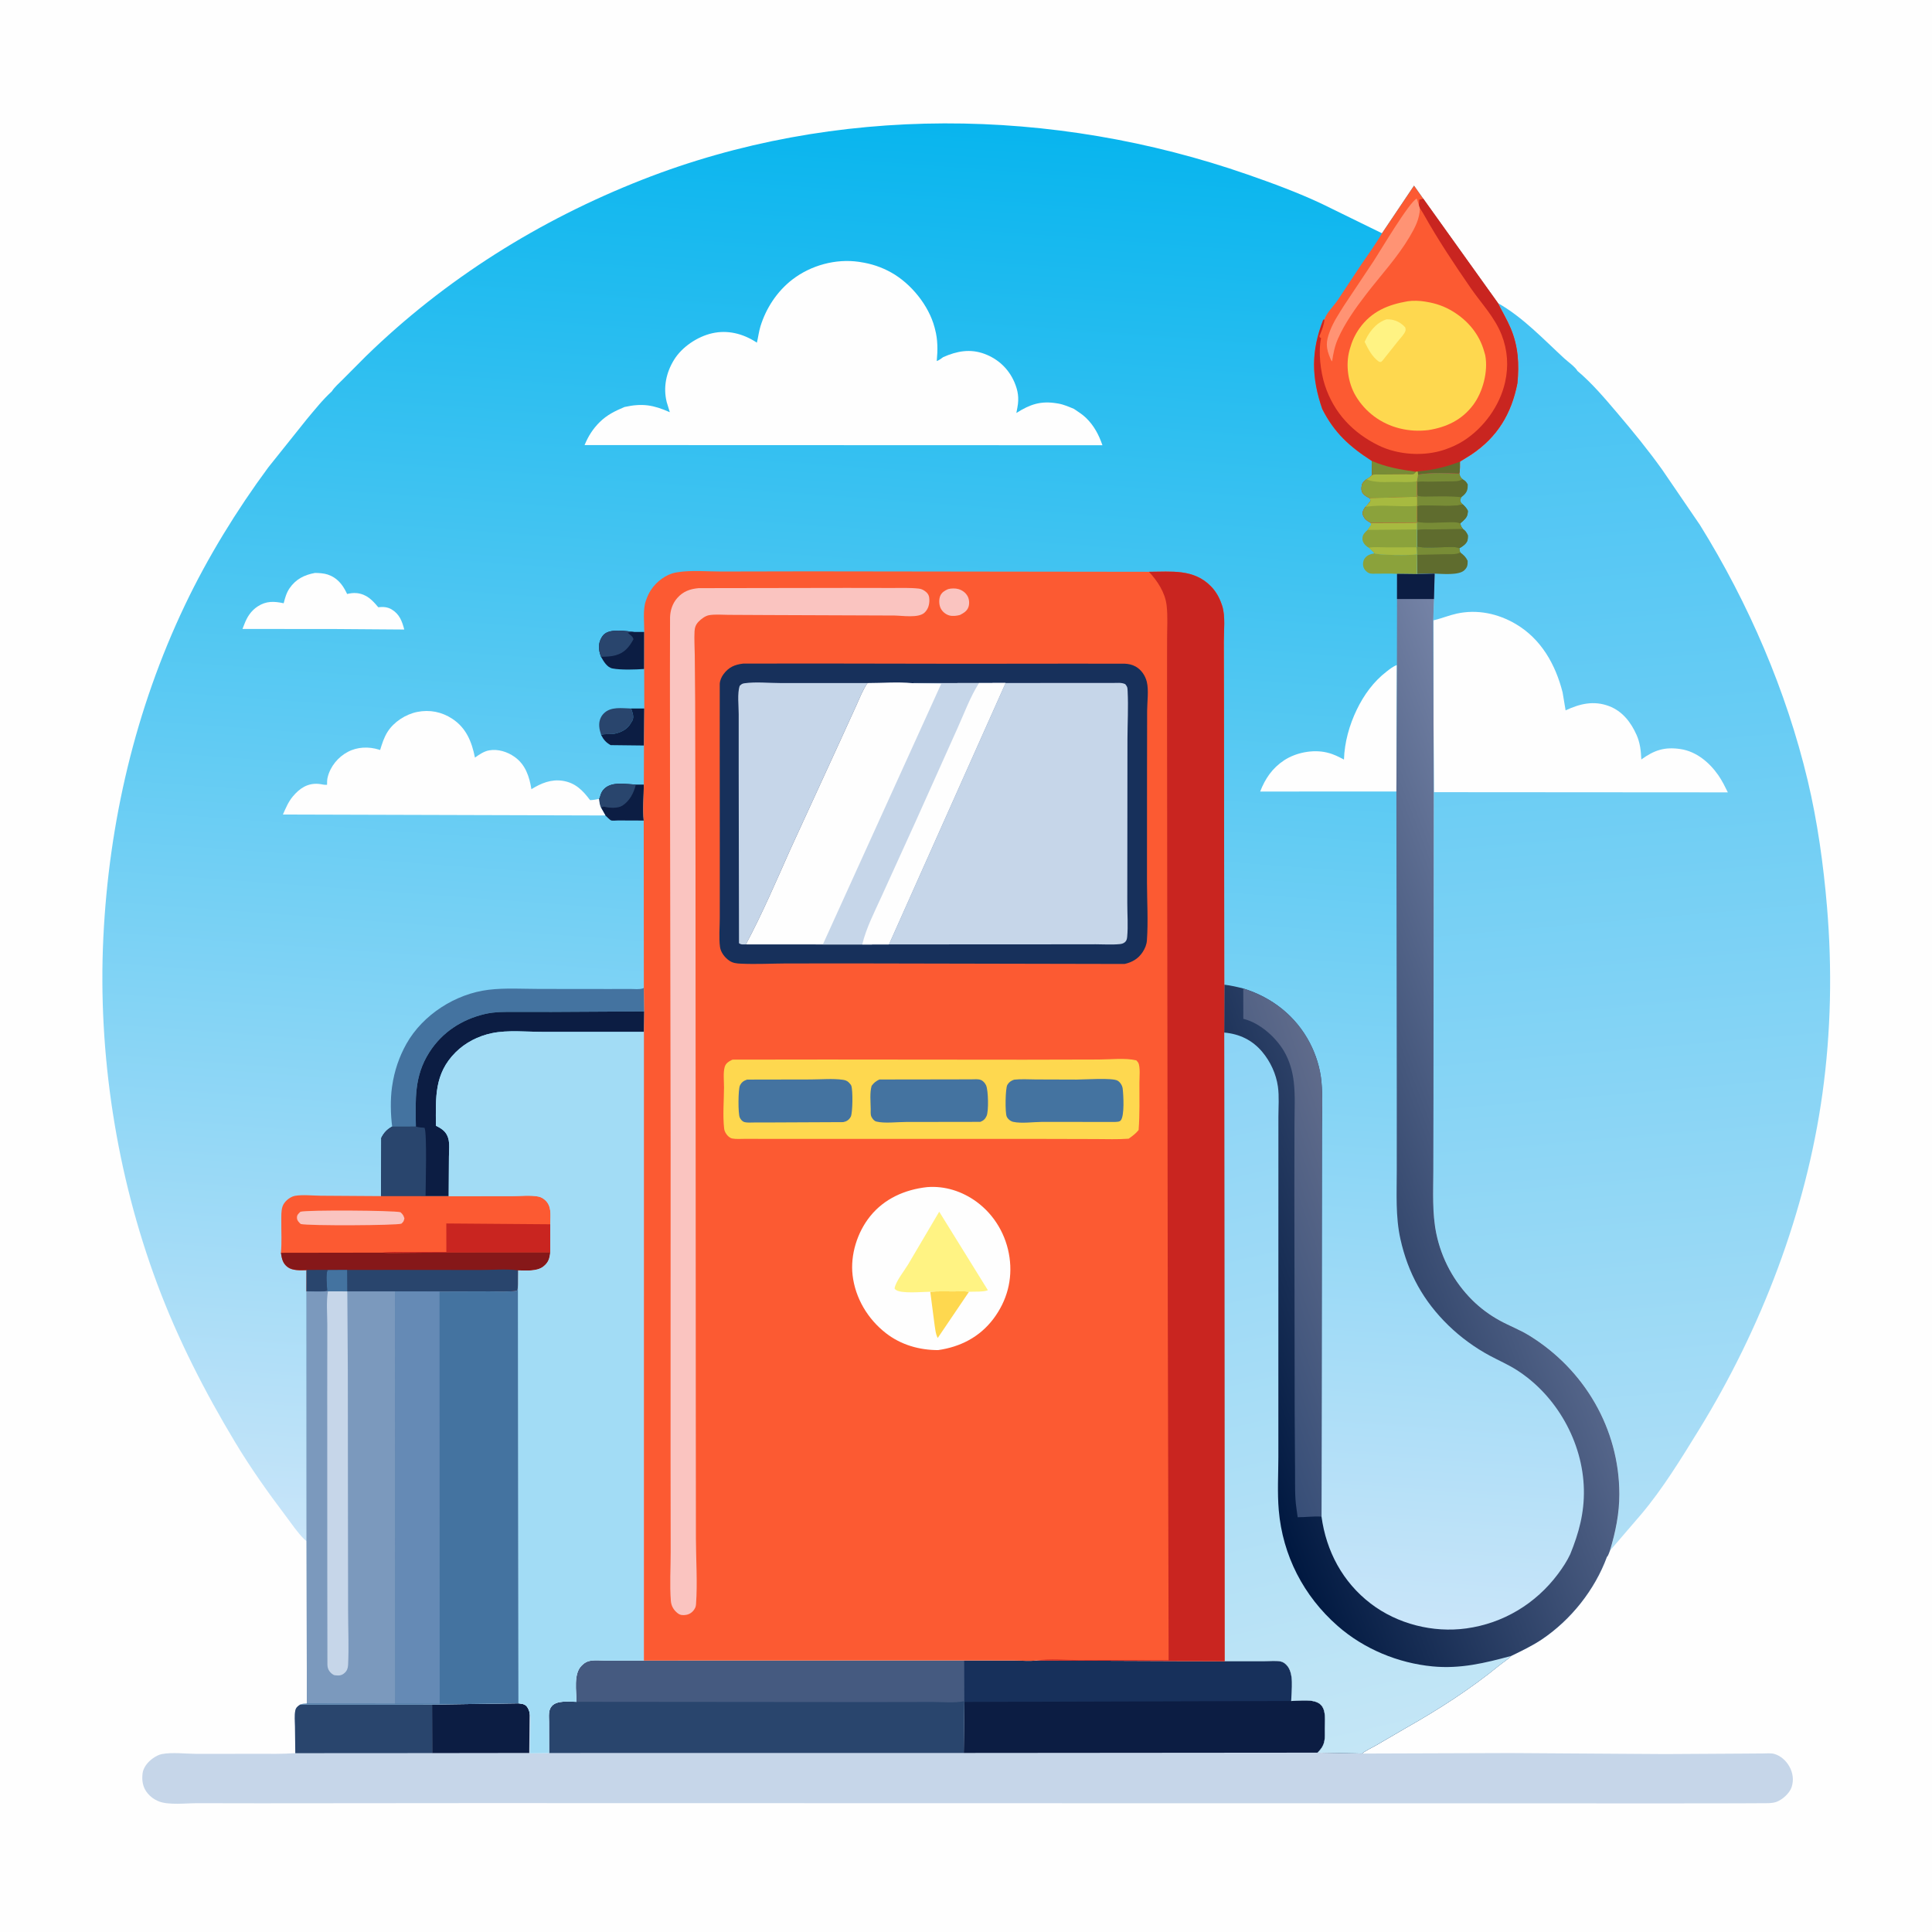 <svg version="1.1" xmlns="http://www.w3.org/2000/svg" style="display: block;" viewBox="0 0 2048 2048" width="1024" height="1024">
<defs>
	<linearGradient id="Gradient1" gradientUnits="userSpaceOnUse" x1="1657.62" y1="316.043" x2="1772.24" y2="1636.34">
		<stop class="stop0" offset="0" stop-opacity="1" stop-color="rgb(65,194,243)"/>
		<stop class="stop1" offset="1" stop-opacity="1" stop-color="rgb(177,223,246)"/>
	</linearGradient>
	<linearGradient id="Gradient2" gradientUnits="userSpaceOnUse" x1="979.688" y1="126.252" x2="865.044" y2="1677.6">
		<stop class="stop0" offset="0" stop-opacity="1" stop-color="rgb(8,181,238)"/>
		<stop class="stop1" offset="1" stop-opacity="1" stop-color="rgb(201,229,249)"/>
	</linearGradient>
	<linearGradient id="Gradient3" gradientUnits="userSpaceOnUse" x1="1237.11" y1="1310.31" x2="1707.62" y2="1131.59">
		<stop class="stop0" offset="0" stop-opacity="1" stop-color="rgb(0,24,64)"/>
		<stop class="stop1" offset="1" stop-opacity="1" stop-color="rgb(117,131,166)"/>
	</linearGradient>
	<linearGradient id="Gradient4" gradientUnits="userSpaceOnUse" x1="1288.41" y1="1352.82" x2="1453.3" y2="1296">
		<stop class="stop0" offset="0" stop-opacity="1" stop-color="rgb(55,78,119)"/>
		<stop class="stop1" offset="1" stop-opacity="1" stop-color="rgb(95,107,139)"/>
	</linearGradient>
	<linearGradient id="Gradient5" gradientUnits="userSpaceOnUse" x1="1291.03" y1="1098.09" x2="1466.21" y2="1850.6">
		<stop class="stop0" offset="0" stop-opacity="1" stop-color="rgb(139,212,246)"/>
		<stop class="stop1" offset="1" stop-opacity="1" stop-color="rgb(196,230,246)"/>
	</linearGradient>
</defs>
<path transform="translate(0,0)" fill="rgb(254,254,254)" d="M -0 -0 L 2048 0 L 2048 2048 L -0 2048 L -0 -0 z"/>
<path transform="translate(0,0)" fill="rgb(198,214,233)" d="M 682.551 1760.28 L 1021.85 1760.17 L 1074.86 1760.25 C 1082.53 1760.26 1091.2 1761.06 1098.76 1760.18 L 1298.11 1760.96 L 1340.78 1760.93 C 1345.94 1760.94 1352.46 1760.17 1357.5 1761.22 C 1359.79 1761.7 1361.73 1762.95 1363.37 1764.56 C 1372.28 1773.27 1368.9 1791.61 1368.76 1803.12 C 1377.65 1802.98 1392.77 1800.52 1399.68 1806.75 C 1406.13 1812.55 1404.33 1824.35 1404.38 1832.35 C 1404.43 1842.7 1405.37 1849.03 1397.6 1856.89 L 1396.6 1857.89 L 1443.8 1858.84 L 1601.18 1858.32 L 1765.27 1859.39 L 1845.59 1858.91 L 1868.5 1858.74 C 1872.13 1858.73 1877.18 1858.23 1880.69 1859.2 C 1887.58 1861.11 1893.37 1866.41 1896.83 1872.61 C 1900.56 1879.3 1901.62 1886.96 1899.22 1894.33 C 1897.1 1900.85 1889.68 1907.5 1883.44 1909.93 C 1878.69 1911.78 1872.32 1911.43 1867.25 1911.47 L 1841.93 1911.59 L 1758.51 1911.69 L 1511.41 1911.57 L 504.297 1911.37 L 275.242 1911.56 L 208.941 1911.45 C 197.525 1911.43 178.652 1913.73 168.207 1909.48 L 167 1908.94 C 162.79 1907.1 159.47 1904.53 156.5 1900.99 C 151.414 1894.93 150.2 1887.71 151.106 1880.04 C 151.899 1873.31 156.985 1867.44 162.335 1863.71 C 164.994 1861.85 168.358 1860.01 171.572 1859.39 C 182.503 1857.3 197.543 1859.13 208.84 1859.17 L 271.887 1859.09 C 285.56 1859.06 299.384 1859.45 313.021 1858.43 L 312.697 1829.97 C 312.617 1824.73 312.014 1818.64 312.979 1813.5 C 313.613 1810.13 315.469 1808.7 318.157 1806.92 L 457.991 1806.91 L 549.609 1805.6 C 552.777 1806.02 556.031 1806.16 558.276 1808.74 C 559.754 1810.44 560.903 1813.27 561.403 1815.43 L 561.815 1817.33 C 562.755 1822.02 562.216 1827.52 562.174 1832.33 L 561.825 1858.52 L 582.05 1858.25 L 581.977 1825.14 C 581.985 1819.58 580.907 1812.95 584.9 1808.5 C 590.644 1802.11 603.189 1803.98 611.134 1803.99 C 611.043 1792.84 607.876 1774.53 616.241 1765.98 C 618.313 1763.87 620.618 1761.94 623.5 1761.07 C 629.207 1759.36 636.988 1760.31 643.002 1760.35 L 682.551 1760.28 z"/>
<path transform="translate(0,0)" fill="rgb(12,29,67)" d="M 549.609 1805.6 C 552.777 1806.02 556.031 1806.16 558.276 1808.74 C 559.754 1810.44 560.903 1813.27 561.403 1815.43 L 561.013 1858.2 L 458.081 1858.34 L 457.991 1806.91 L 549.609 1805.6 z"/>
<path transform="translate(0,0)" fill="rgb(41,69,109)" d="M 318.157 1806.92 L 457.991 1806.91 L 458.081 1858.34 L 313.021 1858.43 L 312.697 1829.97 C 312.617 1824.73 312.014 1818.64 312.979 1813.5 C 313.613 1810.13 315.469 1808.7 318.157 1806.92 z"/>
<path transform="translate(0,0)" fill="rgb(12,29,67)" d="M 1021.85 1760.17 L 1074.86 1760.25 C 1082.53 1760.26 1091.2 1761.06 1098.76 1760.18 L 1298.11 1760.96 L 1340.78 1760.93 C 1345.94 1760.94 1352.46 1760.17 1357.5 1761.22 C 1359.79 1761.7 1361.73 1762.95 1363.37 1764.56 C 1372.28 1773.27 1368.9 1791.61 1368.76 1803.12 C 1377.65 1802.98 1392.77 1800.52 1399.68 1806.75 C 1406.13 1812.55 1404.33 1824.35 1404.38 1832.35 C 1404.43 1842.7 1405.37 1849.03 1397.6 1856.89 L 1396.6 1857.89 L 1021.61 1858.2 L 1022.31 1804.15 L 1021.96 1803.36 L 1021.85 1760.17 z"/>
<path transform="translate(0,0)" fill="rgb(23,48,91)" d="M 1021.85 1760.17 L 1074.86 1760.25 C 1082.53 1760.26 1091.2 1761.06 1098.76 1760.18 L 1298.11 1760.96 L 1340.78 1760.93 C 1345.94 1760.94 1352.46 1760.17 1357.5 1761.22 C 1359.79 1761.7 1361.73 1762.95 1363.37 1764.56 C 1372.28 1773.27 1368.9 1791.61 1368.76 1803.12 L 1022.31 1804.15 L 1021.96 1803.36 L 1021.85 1760.17 z"/>
<path transform="translate(0,0)" fill="rgb(41,69,109)" d="M 682.551 1760.28 L 1021.85 1760.17 L 1021.96 1803.36 L 1022.31 1804.15 L 1021.61 1858.2 L 582.05 1858.25 L 581.977 1825.14 C 581.985 1819.58 580.907 1812.95 584.9 1808.5 C 590.644 1802.11 603.189 1803.98 611.134 1803.99 C 611.043 1792.84 607.876 1774.53 616.241 1765.98 C 618.313 1763.87 620.618 1761.94 623.5 1761.07 C 629.207 1759.36 636.988 1760.31 643.002 1760.35 L 682.551 1760.28 z"/>
<path transform="translate(0,0)" fill="rgb(69,90,128)" d="M 682.551 1760.28 L 1021.85 1760.17 L 1021.96 1803.36 C 1011.65 1805.48 998.723 1804.13 988.118 1804.15 L 920.639 1804.27 L 611.134 1803.99 C 611.043 1792.84 607.876 1774.53 616.241 1765.98 C 618.313 1763.87 620.618 1761.94 623.5 1761.07 C 629.207 1759.36 636.988 1760.31 643.002 1760.35 L 682.551 1760.28 z"/>
<path transform="translate(0,0)" fill="url(#Gradient1)" d="M 1587.99 321.422 C 1614.07 336.055 1636.37 359.852 1658.32 380.033 C 1662.01 383.428 1669.84 388.944 1672.13 393.171 C 1687.51 406.135 1701.05 422.133 1714.06 437.424 C 1730.82 457.123 1747.05 476.966 1762.08 498.02 L 1802.06 556.568 C 1853.57 639.515 1893.61 732.422 1916.26 827.459 C 1926.6 870.873 1932.94 916.75 1936.69 961.241 C 1942.24 1027.03 1940.96 1093.46 1931.9 1158.91 C 1914.53 1284.38 1866.98 1408.59 1800.66 1516.11 C 1782.1 1546.22 1762.44 1578.38 1739.62 1605.37 L 1706.56 1643.82 C 1712.53 1623.99 1716.61 1604.42 1716.56 1583.61 C 1716.41 1514.64 1679.64 1451.86 1621.16 1415.81 C 1611.15 1409.64 1600.02 1405.45 1589.71 1399.81 C 1579.15 1394.02 1569.17 1386.65 1560.64 1378.15 C 1541.25 1358.86 1528.02 1334.32 1522.51 1307.52 C 1518.09 1286.01 1519.31 1263.71 1519.37 1241.85 L 1519.54 1165.16 L 1519.84 839.738 L 1519.28 657.651 L 1520.05 635.007 L 1520.82 608.072 L 1502.08 608.589 L 1502.3 588.151 L 1502 587.339 L 1501.73 580.163 L 1502.09 579.348 L 1502.15 561.823 L 1502.01 561.243 L 1501.99 553.941 L 1502.14 553.239 L 1502.22 536.88 L 1502.04 536.274 C 1502.34 533.119 1502.08 529.761 1502.03 526.583 L 1502 522.684 L 1502.22 510.855 L 1501.98 510.299 L 1503.13 502.993 C 1516.65 500.602 1533.13 501.527 1546.94 501.954 C 1547.85 497.989 1547.54 493.474 1547.62 489.407 L 1559.8 481.838 C 1587.42 463.291 1602.24 438.555 1608.56 406.308 C 1610.54 385.819 1609.45 367.008 1601.4 347.912 C 1597.58 338.84 1592.38 330.243 1587.99 321.422 z"/>
<path transform="translate(0,0)" fill="rgb(95,108,46)" d="M 1502.09 579.348 C 1511.67 581.389 1524.03 579.932 1533.93 579.933 C 1538.3 579.933 1542.93 579.347 1547 581.103 C 1547.18 582.87 1547.2 584.062 1548.04 585.652 C 1551.63 588.375 1553.85 590.403 1555.8 594.5 C 1555.74 598.989 1555.72 601.199 1552.24 604.516 C 1546.42 610.077 1528.87 608.29 1520.82 608.072 L 1502.08 608.589 L 1502.3 588.151 L 1502 587.339 L 1501.73 580.163 L 1502.09 579.348 z"/>
<path transform="translate(0,0)" fill="rgb(120,140,54)" d="M 1502.09 579.348 C 1511.67 581.389 1524.03 579.932 1533.93 579.933 C 1538.3 579.933 1542.93 579.347 1547 581.103 C 1547.18 582.87 1547.2 584.062 1548.04 585.652 C 1543.44 588.107 1536.72 587.371 1531.55 587.48 L 1502.3 588.151 L 1502 587.339 L 1501.73 580.163 L 1502.09 579.348 z"/>
<path transform="translate(0,0)" fill="rgb(95,108,46)" d="M 1503.13 502.993 C 1516.65 500.602 1533.13 501.527 1546.94 501.954 C 1547.72 504.835 1547.97 506.025 1550.4 507.98 C 1553.35 509.651 1554.26 510.512 1555.87 513.5 C 1555.86 518.21 1555.58 521.097 1551.95 524.642 L 1549.01 527.137 C 1548.34 528.915 1547.4 529.866 1548.21 531.696 C 1548.88 533.215 1549.43 533.734 1550.68 534.74 C 1552.93 536.91 1554.64 538.617 1556.01 541.5 C 1555.84 546.581 1554.77 548.595 1550.86 552.235 L 1547.79 554.847 C 1548.47 557.28 1549.07 558.703 1550.67 560.667 C 1553.53 562.741 1554.54 564.308 1556 567.5 C 1555.95 571.34 1556.15 573.452 1553.32 576.5 C 1551.59 578.357 1549.23 579.944 1547 581.103 C 1542.93 579.347 1538.3 579.933 1533.93 579.933 C 1524.03 579.932 1511.67 581.389 1502.09 579.348 L 1502.15 561.823 L 1502.01 561.243 L 1501.99 553.941 L 1502.14 553.239 L 1502.22 536.88 L 1502.04 536.274 C 1502.34 533.119 1502.08 529.761 1502.03 526.583 L 1502 522.684 L 1502.22 510.855 L 1501.98 510.299 L 1503.13 502.993 z"/>
<path transform="translate(0,0)" fill="rgb(120,140,54)" d="M 1503.13 502.993 C 1516.65 500.602 1533.13 501.527 1546.94 501.954 C 1547.72 504.835 1547.97 506.025 1550.4 507.98 C 1545.96 510.617 1541.66 510.154 1536.65 510.268 L 1513.41 510.572 C 1509.82 510.584 1505.71 510.089 1502.22 510.855 L 1501.98 510.299 L 1503.13 502.993 z"/>
<path transform="translate(0,0)" fill="rgb(120,140,54)" d="M 1502 522.684 L 1503.12 525.828 C 1507.86 526.798 1513.04 526.328 1517.88 526.294 C 1528.11 526.223 1538.85 525.864 1549.01 527.137 C 1548.34 528.915 1547.4 529.866 1548.21 531.696 C 1548.88 533.215 1549.43 533.734 1550.68 534.74 C 1539.7 537.418 1525.97 535.923 1514.61 535.974 C 1510.87 535.991 1505.58 535.327 1502.22 536.88 L 1502.04 536.274 C 1502.34 533.119 1502.08 529.761 1502.03 526.583 L 1502 522.684 z"/>
<path transform="translate(0,0)" fill="rgb(95,108,46)" d="M 1502.22 536.88 C 1505.58 535.327 1510.87 535.991 1514.61 535.974 C 1525.97 535.923 1539.7 537.418 1550.68 534.74 C 1552.93 536.91 1554.64 538.617 1556.01 541.5 C 1555.84 546.581 1554.77 548.595 1550.86 552.235 L 1547.79 554.847 C 1543.65 553.11 1538.82 553.66 1534.39 553.692 C 1524.23 553.765 1512.03 555.156 1502.14 553.239 L 1502.22 536.88 z"/>
<path transform="translate(0,0)" fill="rgb(95,108,46)" d="M 1502.14 553.239 C 1512.03 555.156 1524.23 553.765 1534.39 553.692 C 1538.82 553.66 1543.65 553.11 1547.79 554.847 C 1548.47 557.28 1549.07 558.703 1550.67 560.667 C 1553.53 562.741 1554.54 564.308 1556 567.5 C 1555.95 571.34 1556.15 573.452 1553.32 576.5 C 1551.59 578.357 1549.23 579.944 1547 581.103 C 1542.93 579.347 1538.3 579.933 1533.93 579.933 C 1524.03 579.932 1511.67 581.389 1502.09 579.348 L 1502.15 561.823 L 1502.01 561.243 L 1501.99 553.941 L 1502.14 553.239 z"/>
<path transform="translate(0,0)" fill="rgb(120,140,54)" d="M 1502.14 553.239 C 1512.03 555.156 1524.23 553.765 1534.39 553.692 C 1538.82 553.66 1543.65 553.11 1547.79 554.847 C 1548.47 557.28 1549.07 558.703 1550.67 560.667 L 1519.11 561.206 C 1513.62 561.224 1507.5 560.688 1502.15 561.823 L 1502.01 561.243 L 1501.99 553.941 L 1502.14 553.239 z"/>
<path transform="translate(0,0)" fill="rgb(254,254,254)" d="M 1519.28 657.651 L 1521.15 657.198 C 1528.92 655.253 1536.31 652.191 1544.18 650.456 C 1565.85 645.685 1587.82 650.328 1606.73 661.464 C 1633.72 677.353 1648.9 704.34 1656.43 733.994 L 1659.61 753.026 C 1674.68 745.941 1689.47 742.421 1705.61 748.5 C 1719.73 753.817 1728.72 765.438 1734.72 778.808 C 1738.63 787.52 1739.39 795.627 1739.89 805.059 C 1753.64 795.121 1764.62 791.511 1781.48 794.055 C 1798.19 796.576 1812.04 808.209 1821.46 821.719 C 1825.44 827.42 1828.5 833.745 1831.59 839.947 L 1519.84 839.738 L 1519.28 657.651 z"/>
<path transform="translate(0,0)" fill="url(#Gradient2)" d="M 351.772 414.843 C 354.448 410.443 359.498 406.218 363.106 402.488 L 387.814 377.681 C 471.854 295.8 571.695 233.335 680.79 190.513 C 885.033 110.344 1116.38 113.26 1322.7 185.082 C 1349.02 194.243 1375.92 204.158 1401.16 216.041 L 1464.97 247.277 L 1498.92 196.798 L 1508.65 210.545 L 1587.99 321.422 C 1592.38 330.243 1597.58 338.84 1601.4 347.912 C 1609.45 367.008 1610.54 385.819 1608.56 406.308 C 1602.24 438.555 1587.42 463.291 1559.8 481.838 L 1547.62 489.407 C 1547.54 493.474 1547.85 497.989 1546.94 501.954 C 1533.13 501.527 1516.65 500.602 1503.13 502.993 L 1501.98 510.299 L 1502.22 510.855 L 1502 522.684 L 1502.03 526.583 C 1502.08 529.761 1502.34 533.119 1502.04 536.274 L 1502.22 536.88 L 1502.14 553.239 L 1501.99 553.941 L 1502.01 561.243 L 1502.15 561.823 L 1502.09 579.348 L 1501.73 580.163 L 1502 587.339 L 1502.3 588.151 L 1502.08 608.589 L 1520.82 608.072 L 1520.05 635.007 L 1519.28 657.651 L 1519.84 839.738 L 1519.54 1165.16 L 1519.37 1241.85 C 1519.31 1263.71 1518.09 1286.01 1522.51 1307.52 C 1528.02 1334.32 1541.25 1358.86 1560.64 1378.15 C 1569.17 1386.65 1579.15 1394.02 1589.71 1399.81 C 1600.02 1405.45 1611.15 1409.64 1621.16 1415.81 C 1679.64 1451.86 1716.41 1514.64 1716.56 1583.61 C 1716.61 1604.42 1712.53 1623.99 1706.56 1643.82 C 1705.95 1645.25 1704.63 1649.57 1703.44 1650.23 C 1690.58 1685.24 1665.3 1717.09 1634.3 1737.9 C 1624.35 1744.58 1612.84 1750.04 1602.08 1755.3 C 1598.12 1759.32 1593.55 1761.96 1589.21 1765.5 C 1558.23 1790.78 1524.52 1812.39 1489.75 1832.03 L 1459 1849.96 C 1454.14 1852.75 1448.17 1855.39 1443.8 1858.84 L 1396.6 1857.89 L 1397.6 1856.89 C 1405.37 1849.03 1404.43 1842.7 1404.38 1832.35 C 1404.33 1824.35 1406.13 1812.55 1399.68 1806.75 C 1392.77 1800.52 1377.65 1802.98 1368.76 1803.12 C 1368.9 1791.61 1372.28 1773.27 1363.37 1764.56 C 1361.73 1762.95 1359.79 1761.7 1357.5 1761.22 C 1352.46 1760.17 1345.94 1760.94 1340.78 1760.93 L 1298.11 1760.96 L 1098.76 1760.18 C 1091.2 1761.06 1082.53 1760.26 1074.86 1760.25 L 1021.85 1760.17 L 682.551 1760.28 L 643.002 1760.35 C 636.988 1760.31 629.207 1759.36 623.5 1761.07 C 620.618 1761.94 618.313 1763.87 616.241 1765.98 C 607.876 1774.53 611.043 1792.84 611.134 1803.99 C 603.189 1803.98 590.644 1802.11 584.9 1808.5 C 580.907 1812.95 581.985 1819.58 581.977 1825.14 L 582.05 1858.25 L 561.825 1858.52 L 562.174 1832.33 C 562.216 1827.52 562.755 1822.02 561.815 1817.33 L 561.403 1815.43 C 560.903 1813.27 559.754 1810.44 558.276 1808.74 C 556.031 1806.16 552.777 1806.02 549.609 1805.6 L 457.991 1806.91 L 318.157 1806.92 C 320.298 1805.9 322.915 1806.03 325.27 1805.85 L 325.05 1633.74 L 322.533 1631.65 C 315.407 1624.74 309.197 1615.29 303.179 1607.34 C 284.054 1582.07 265.832 1556.38 249.485 1529.22 C 217.232 1475.62 188.629 1419.77 166.708 1361.08 C 123.534 1245.49 103.6 1117.08 109.551 993.869 C 115.44 871.916 143.419 751.868 196.038 641.459 C 220.222 590.715 251.033 540.581 284.434 495.391 L 325.325 444.253 C 333.717 434.288 342.116 423.611 351.772 414.843 z"/>
<path transform="translate(0,0)" fill="rgb(41,69,109)" d="M 637.225 779.103 C 636.295 776.111 635.407 773.068 635.211 769.924 C 634.894 764.821 636.32 760.064 639.929 756.371 C 647.422 748.701 659.287 750.833 669.059 751.059 C 670.352 755.1 672.39 759.649 670.391 763.756 L 668.094 767.5 L 667.448 768.496 C 663.843 773.789 656.924 776.828 650.784 777.891 C 646.82 778.577 640.551 777.579 637.225 779.103 z"/>
<path transform="translate(0,0)" fill="rgb(12,29,67)" d="M 669.059 751.059 L 682.987 751.047 L 682.633 790.276 L 647.323 789.861 C 642.25 786.987 639.939 784.244 637.225 779.103 C 640.551 777.579 646.82 778.577 650.784 777.891 C 656.924 776.828 663.843 773.789 667.448 768.496 L 668.094 767.5 L 670.391 763.756 C 672.39 759.649 670.352 755.1 669.059 751.059 z"/>
<path transform="translate(0,0)" fill="rgb(139,162,59)" d="M 1480.93 608.326 C 1473.84 607.796 1466.51 608.213 1459.39 608.12 C 1457.03 608.09 1453.34 608.479 1451.16 607.495 C 1448.35 606.231 1446 603.642 1445.17 600.637 C 1444.49 598.146 1444.89 594.722 1446.24 592.563 C 1448.8 588.452 1452.47 587.475 1456.96 586.522 C 1460.4 588.505 1496.34 588.871 1501.23 587.606 L 1502 587.339 L 1502.3 588.151 L 1502.08 608.589 L 1480.93 608.326 z"/>
<path transform="translate(0,0)" fill="rgb(12,29,67)" d="M 634.978 846.848 C 635.912 845.333 635.742 845.894 636.1 844.499 C 637.004 840.978 638.121 838.434 640.834 835.898 C 649.043 828.223 663.605 831.239 674.002 831.712 L 682.493 831.71 C 682.434 843.982 681.082 857.716 682.37 869.82 L 655.119 869.716 C 653.593 869.71 649.018 870.187 647.781 869.684 C 646.272 869.071 643.118 865.623 641.76 864.44 L 637.083 856.2 C 635.656 853.126 635.375 850.19 634.978 846.848 z"/>
<path transform="translate(0,0)" fill="rgb(41,69,109)" d="M 634.978 846.848 C 635.912 845.333 635.742 845.894 636.1 844.499 C 637.004 840.978 638.121 838.434 640.834 835.898 C 649.043 828.223 663.605 831.239 674.002 831.712 C 672.022 840.284 667.433 849.196 659.703 854.047 C 654.844 857.097 646.3 856.547 640.819 855.255 L 640 855.04 L 637.083 856.2 C 635.656 853.126 635.375 850.19 634.978 846.848 z"/>
<path transform="translate(0,0)" fill="rgb(12,29,67)" d="M 637.107 696.218 C 635.552 692.064 634.563 687.98 635.062 683.5 C 635.507 679.515 637.746 674.471 640.943 671.931 C 648.031 666.3 663.531 669.054 672.14 669.859 L 682.929 669.907 L 682.856 709.135 C 673.6 709.824 658.405 710.327 649.341 708.613 C 643.459 707.501 639.812 700.967 637.107 696.218 z"/>
<path transform="translate(0,0)" fill="rgb(41,69,109)" d="M 637.107 696.218 C 635.552 692.064 634.563 687.98 635.062 683.5 C 635.507 679.515 637.746 674.471 640.943 671.931 C 648.031 666.3 663.531 669.054 672.14 669.859 L 665.5 670.63 C 667.8 673.223 670.755 674.21 671.5 677.638 C 666.839 686.057 662.127 691.962 652.594 694.641 C 647.611 696.041 642.238 696.126 637.107 696.218 z"/>
<path transform="translate(0,0)" fill="rgb(139,162,59)" d="M 1453.04 554.278 L 1501.99 553.941 L 1502.01 561.243 L 1502.15 561.823 L 1502.09 579.348 L 1501.73 580.163 L 1502 587.339 L 1501.23 587.606 C 1496.34 588.871 1460.4 588.505 1456.96 586.522 C 1455.15 584.357 1453.05 582.502 1450.99 580.566 C 1449.48 579.885 1447.52 578.184 1446.5 576.899 C 1445.06 575.089 1444.11 572.992 1444.22 570.709 C 1444.43 566.537 1446.82 564.342 1449.72 561.729 L 1453.44 556.5 L 1453.04 554.278 z"/>
<path transform="translate(0,0)" fill="rgb(167,186,64)" d="M 1450.99 580.566 C 1457.02 579.572 1463.8 580.197 1469.92 580.218 L 1501.73 580.163 L 1502 587.339 L 1501.23 587.606 C 1496.34 588.871 1460.4 588.505 1456.96 586.522 C 1455.15 584.357 1453.05 582.502 1450.99 580.566 z"/>
<path transform="translate(0,0)" fill="rgb(167,186,64)" d="M 1453.04 554.278 L 1501.99 553.941 L 1502.01 561.243 L 1449.72 561.729 L 1453.44 556.5 L 1453.04 554.278 z"/>
<path transform="translate(0,0)" fill="rgb(254,254,254)" d="M 333.978 607.321 C 338.425 607.419 343.253 607.665 347.5 609.074 C 357.081 612.254 362.909 619.308 367.181 628.041 L 367.952 629.634 C 371.478 628.885 374.631 628.35 378.244 628.743 C 388.637 629.872 394.655 636.096 400.977 643.696 C 405.953 643.088 410.87 643.391 415.26 646.062 C 423.566 651.115 426.151 658.45 428.552 667.325 L 355.5 666.786 L 257.048 666.715 L 258.885 662 C 261.869 654.066 266.003 647.521 273.228 642.792 C 282.246 636.891 290.664 637.338 300.714 639.479 C 302.181 633.764 303.584 628.482 306.978 623.53 C 313.61 613.856 322.739 609.357 333.978 607.321 z"/>
<path transform="translate(0,0)" fill="rgb(68,115,160)" d="M 682.495 1047.21 L 682.926 1072.14 L 584.617 1072.69 L 546.746 1072.64 C 535.714 1072.65 524.806 1072.36 514 1074.9 C 489.575 1080.63 468.724 1094.13 455.099 1115.5 C 438.841 1141 440.481 1165.26 440.84 1194.19 L 415.722 1194.25 C 414.003 1181.58 413.729 1165.23 415.502 1152.57 L 415.74 1151 C 418.007 1135.39 423.052 1120.33 430.78 1106.56 C 448.126 1075.65 482.879 1053.41 517.994 1049.19 C 535.449 1047.09 554.14 1048.29 571.754 1048.31 L 644.8 1048.39 L 668.754 1048.36 C 672.576 1048.36 677.78 1049.02 681.395 1047.74 L 682.495 1047.21 z"/>
<path transform="translate(0,0)" fill="rgb(254,254,254)" d="M 1480.23 839.001 L 1335.83 839.072 C 1341.14 825.356 1348.77 814.165 1361.2 805.968 C 1373.57 797.805 1391.55 794.244 1406.14 797.618 L 1407.5 797.959 C 1413.78 799.478 1418.97 802.177 1424.65 805.171 C 1425.26 786.845 1430.35 768.542 1438.34 752.062 C 1445.84 736.587 1456.13 722.378 1469.86 711.86 C 1473.28 709.237 1476.68 706.4 1480.79 704.982 L 1480.23 839.001 z"/>
<path transform="translate(0,0)" fill="rgb(12,29,67)" d="M 682.926 1072.14 L 682.612 1093.85 L 576.216 1093.85 C 558.768 1093.86 538.181 1091.66 521.282 1095.23 C 506.948 1098.26 493.333 1105.13 482.924 1115.54 C 460.174 1138.29 461.922 1163.41 462.103 1193.35 L 463.347 1193.97 C 469.159 1196.98 473.171 1200.05 475.118 1206.5 C 476.869 1212.3 475.91 1220.07 475.89 1226.11 L 475.651 1268 L 451.102 1267.99 L 403.934 1267.94 L 404.21 1206.21 C 406.894 1200.85 410.399 1197.04 415.722 1194.25 L 440.84 1194.19 C 440.481 1165.26 438.841 1141 455.099 1115.5 C 468.724 1094.13 489.575 1080.63 514 1074.9 C 524.806 1072.36 535.714 1072.65 546.746 1072.64 L 584.617 1072.69 L 682.926 1072.14 z"/>
<path transform="translate(0,0)" fill="rgb(41,69,109)" d="M 440.84 1194.19 L 442.045 1194.53 C 444.659 1195.16 447.337 1195.29 450.009 1195.5 C 452.791 1200.53 451.161 1258.38 451.102 1267.99 L 403.934 1267.94 L 404.21 1206.21 C 406.894 1200.85 410.399 1197.04 415.722 1194.25 L 440.84 1194.19 z"/>
<path transform="translate(0,0)" fill="rgb(254,254,254)" d="M 641.76 864.44 L 299.882 863.446 C 302.841 856.816 305.548 850.148 310.225 844.5 C 317.523 835.687 326.126 829.876 338 830.972 C 340.916 831.241 343.762 832.226 346.686 831.921 C 346.683 829.21 346.69 826.482 347.355 823.837 C 350.254 812.318 358.334 802.498 368.791 796.987 C 378.9 791.659 390.869 791.263 401.662 794.628 L 402.938 795.046 C 405.012 788.348 407.033 781.79 410.814 775.803 C 417.52 765.184 430.09 757.135 442.269 754.688 C 455.492 752.031 468.284 754.593 479.5 761.98 C 494.33 771.748 500.1 786.365 503.476 803.092 C 507.859 799.943 513.105 796.343 518.5 795.415 C 527.978 793.784 537.755 796.863 545.5 802.347 C 557.101 810.561 561.134 823.26 563.322 836.579 C 573.541 830.238 584.309 825.784 596.509 827.69 C 609.93 829.788 617.759 837.849 625.5 848.159 C 628.808 848.078 631.75 847.555 634.978 846.848 C 635.375 850.19 635.656 853.126 637.083 856.2 L 641.76 864.44 z"/>
<path transform="translate(0,0)" fill="rgb(252,90,50)" d="M 297.792 1328.01 C 298.834 1316.98 298.069 1305.19 298.202 1294.06 C 298.26 1289.24 297.927 1283.66 299.442 1279.04 C 300.308 1276.4 302.116 1274.07 304.137 1272.2 C 306.352 1270.15 309.7 1268.13 312.727 1267.62 C 321.065 1266.21 331.45 1267.45 340.008 1267.51 L 403.934 1267.94 L 451.102 1267.99 L 475.651 1268 L 542.35 1267.97 C 551.098 1267.98 562.489 1266.67 570.97 1268.45 C 573.761 1269.04 576.174 1270.55 578.221 1272.5 C 584.688 1278.67 583.5 1287.36 583.382 1295.61 L 583.325 1297.78 L 583.275 1327.57 C 582.548 1334.28 581.363 1338.38 575.75 1342.71 C 569.021 1347.9 557.268 1346.81 549.233 1346.66 L 549.184 1353.67 C 549.042 1357.62 549.578 1364.68 547.944 1368.16 C 538.64 1369.66 528.262 1368.87 518.822 1368.9 L 465.909 1369.05 L 418.796 1368.95 L 368.082 1368.92 L 347.589 1368.87 L 346.837 1368.61 C 339.881 1369.58 332.065 1368.92 325.002 1368.92 L 325.028 1346.39 C 318.694 1346.56 310.343 1347.1 305.047 1343.25 C 299.641 1339.31 298.73 1334.16 297.792 1328.01 z"/>
<path transform="translate(0,0)" fill="rgb(250,196,192)" d="M 318.49 1284.5 C 325.641 1282.47 416.744 1283.04 424.5 1284.99 C 427.16 1287.43 427.534 1288.07 428.701 1291.5 C 427.934 1294.65 427.884 1294.97 425.5 1297.13 C 420.934 1299.08 326.749 1299.55 318.787 1297.5 C 316.958 1295.73 315.117 1294.22 314.834 1291.5 C 314.46 1287.93 316.217 1286.7 318.49 1284.5 z"/>
<path transform="translate(0,0)" fill="rgb(201,37,32)" d="M 405.627 1327.85 C 413.729 1326.69 422.702 1327.27 430.891 1327.23 L 473.161 1327.08 L 473.118 1296.92 L 583.325 1297.78 L 583.275 1327.57 L 474 1327.72 L 429.47 1328.1 C 421.659 1328.1 413.385 1328.68 405.627 1327.85 z"/>
<path transform="translate(0,0)" fill="rgb(134,24,25)" d="M 583.275 1327.57 C 582.548 1334.28 581.363 1338.38 575.75 1342.71 C 569.021 1347.9 557.268 1346.81 549.233 1346.66 L 549.184 1353.67 C 549.042 1357.62 549.578 1364.68 547.944 1368.16 C 538.64 1369.66 528.262 1368.87 518.822 1368.9 L 465.909 1369.05 L 418.796 1368.95 L 368.082 1368.92 L 347.589 1368.87 L 346.837 1368.61 C 339.881 1369.58 332.065 1368.92 325.002 1368.92 L 325.028 1346.39 C 318.694 1346.56 310.343 1347.1 305.047 1343.25 C 299.641 1339.31 298.73 1334.16 297.792 1328.01 L 405.627 1327.85 C 413.385 1328.68 421.659 1328.1 429.47 1328.1 L 474 1327.72 L 583.275 1327.57 z"/>
<path transform="translate(0,0)" fill="rgb(41,69,109)" d="M 367.948 1346.19 L 419.575 1346.12 L 509.493 1346.23 C 522.178 1346.26 536.736 1344.87 549.233 1346.66 L 549.184 1353.67 C 549.042 1357.62 549.578 1364.68 547.944 1368.16 C 538.64 1369.66 528.262 1368.87 518.822 1368.9 L 465.909 1369.05 L 418.796 1368.95 L 368.082 1368.92 L 347.589 1368.87 L 346.837 1368.61 C 339.881 1369.58 332.065 1368.92 325.002 1368.92 L 325.028 1346.39 L 347.141 1346.31 L 367.948 1346.19 z"/>
<path transform="translate(0,0)" fill="rgb(68,115,160)" d="M 347.141 1346.31 L 367.948 1346.19 L 368.082 1368.92 L 347.589 1368.87 L 346.837 1368.61 C 346.622 1362.15 345.101 1352.3 347.141 1346.31 z"/>
<path transform="translate(0,0)" fill="rgb(41,69,109)" d="M 325.028 1346.39 L 347.141 1346.31 C 345.101 1352.3 346.622 1362.15 346.837 1368.61 C 339.881 1369.58 332.065 1368.92 325.002 1368.92 L 325.028 1346.39 z"/>
<path transform="translate(0,0)" fill="rgb(252,90,50)" d="M 1464.97 247.277 L 1498.92 196.798 L 1508.65 210.545 L 1587.99 321.422 C 1592.38 330.243 1597.58 338.84 1601.4 347.912 C 1609.45 367.008 1610.54 385.819 1608.56 406.308 C 1602.24 438.555 1587.42 463.291 1559.8 481.838 L 1547.62 489.407 C 1547.54 493.474 1547.85 497.989 1546.94 501.954 C 1533.13 501.527 1516.65 500.602 1503.13 502.993 L 1501.98 510.299 L 1502.22 510.855 L 1502 522.684 L 1502.03 526.583 C 1502.08 529.761 1502.34 533.119 1502.04 536.274 L 1502.22 536.88 L 1502.14 553.239 L 1501.99 553.941 L 1453.04 554.278 C 1448.31 551.573 1445.84 549.861 1444.31 544.5 C 1444.68 541.173 1445.47 539.955 1447.38 537.346 C 1449.48 535.476 1451.12 533.209 1452.85 531 L 1452.11 528.116 C 1449.71 527.16 1446.83 525.456 1445.1 523.5 C 1442.86 520.973 1442.95 517.798 1443.5 514.654 C 1444.04 511.609 1446.14 509.943 1448.41 508.142 C 1450.78 506.86 1452.37 505.658 1454.3 503.832 L 1454.07 488.527 C 1430.51 473.308 1414.59 458.985 1401.69 433.667 C 1390.15 400.229 1389.62 372.081 1402.72 338.959 L 1403.97 338.667 C 1405.9 331.909 1413.87 324.29 1417.95 318.265 L 1442.87 280.594 C 1450.33 269.564 1458.32 258.824 1464.97 247.277 z"/>
<path transform="translate(0,0)" fill="rgb(255,147,116)" d="M 1505.17 220.775 C 1504.89 232.082 1499.88 241.48 1494.28 250.97 C 1481.33 272.905 1463.85 291.616 1448.37 311.714 C 1437.21 326.196 1425.63 342.38 1418.26 359.159 C 1414.9 366.819 1413.26 374.866 1412.09 383.087 C 1410.92 381.635 1411.11 382.101 1410.47 380.599 C 1405.33 368.602 1405.22 362.59 1409.91 350.594 C 1413.72 340.809 1419.14 332.847 1424.62 324.019 L 1456.34 276.413 C 1463 266.173 1493.92 213.979 1501.81 210.5 L 1504.11 217.363 L 1505.17 220.775 z"/>
<path transform="translate(0,0)" fill="rgb(201,37,32)" d="M 1504.11 217.363 L 1504.5 211.669 L 1508.65 210.545 L 1587.99 321.422 C 1592.38 330.243 1597.58 338.84 1601.4 347.912 C 1609.45 367.008 1610.54 385.819 1608.56 406.308 C 1602.24 438.555 1587.42 463.291 1559.8 481.838 L 1547.62 489.407 C 1547.54 493.474 1547.85 497.989 1546.94 501.954 C 1533.13 501.527 1516.65 500.602 1503.13 502.993 L 1501.98 510.299 L 1502.22 510.855 L 1502 522.684 L 1502.03 526.583 C 1502.08 529.761 1502.34 533.119 1502.04 536.274 L 1502.22 536.88 L 1502.14 553.239 L 1501.99 553.941 L 1453.04 554.278 C 1448.31 551.573 1445.84 549.861 1444.31 544.5 C 1444.68 541.173 1445.47 539.955 1447.38 537.346 C 1449.48 535.476 1451.12 533.209 1452.85 531 L 1452.11 528.116 C 1449.71 527.16 1446.83 525.456 1445.1 523.5 C 1442.86 520.973 1442.95 517.798 1443.5 514.654 C 1444.04 511.609 1446.14 509.943 1448.41 508.142 C 1450.78 506.86 1452.37 505.658 1454.3 503.832 L 1454.07 488.527 C 1430.51 473.308 1414.59 458.985 1401.69 433.667 C 1390.15 400.229 1389.62 372.081 1402.72 338.959 L 1403.97 338.667 C 1403.71 343.701 1401.19 350.129 1399.28 354.787 C 1398.49 356.722 1398.48 355.734 1399 357.51 L 1400.38 358.5 C 1397.3 373.118 1399.8 394.141 1404.42 408.33 C 1413.94 437.527 1433.86 458.69 1461.25 472.15 C 1482.04 482.362 1509.75 484.088 1531.64 476.56 C 1538.68 474.137 1545.08 471.271 1551.38 467.269 C 1572.9 453.6 1589.84 430.133 1595.45 405.199 C 1599.27 388.238 1598.15 371.293 1591.83 355.077 C 1584.45 336.167 1570.26 321.653 1558.91 305.184 C 1541.44 279.846 1524.58 254.545 1509.5 227.703 C 1508.11 225.237 1506.85 223.057 1505.17 220.775 L 1504.11 217.363 z"/>
<path transform="translate(0,0)" fill="rgb(95,108,46)" d="M 1502.63 499.691 C 1518.28 498.584 1532.96 494.929 1547.62 489.407 C 1547.54 493.474 1547.85 497.989 1546.94 501.954 C 1533.13 501.527 1516.65 500.602 1503.13 502.993 L 1502.63 499.691 z"/>
<path transform="translate(0,0)" fill="rgb(120,140,54)" d="M 1454.07 488.527 C 1469.62 495.31 1484.53 497.804 1501.2 500.128 C 1500.3 500.974 1499.63 502.167 1498.5 502.666 C 1497.28 503.203 1492.31 502.764 1490.77 502.787 L 1463.91 503.008 C 1460.94 503.005 1456.91 502.456 1454.3 503.832 L 1454.07 488.527 z"/>
<path transform="translate(0,0)" fill="rgb(139,162,59)" d="M 1501.2 500.128 L 1502.63 499.691 L 1503.13 502.993 L 1501.98 510.299 L 1502.22 510.855 L 1502 522.684 L 1502.03 526.583 L 1452.11 528.116 C 1449.71 527.16 1446.83 525.456 1445.1 523.5 C 1442.86 520.973 1442.95 517.798 1443.5 514.654 C 1444.04 511.609 1446.14 509.943 1448.41 508.142 C 1450.78 506.86 1452.37 505.658 1454.3 503.832 C 1456.91 502.456 1460.94 503.005 1463.91 503.008 L 1490.77 502.787 C 1492.31 502.764 1497.28 503.203 1498.5 502.666 C 1499.63 502.167 1500.3 500.974 1501.2 500.128 z"/>
<path transform="translate(0,0)" fill="rgb(167,186,64)" d="M 1501.2 500.128 L 1502.63 499.691 L 1503.13 502.993 L 1501.98 510.299 C 1494.6 511.483 1486.19 510.896 1478.72 510.873 C 1468.89 510.844 1457.64 511.99 1448.41 508.142 C 1450.78 506.86 1452.37 505.658 1454.3 503.832 C 1456.91 502.456 1460.94 503.005 1463.91 503.008 L 1490.77 502.787 C 1492.31 502.764 1497.28 503.203 1498.5 502.666 C 1499.63 502.167 1500.3 500.974 1501.2 500.128 z"/>
<path transform="translate(0,0)" fill="rgb(139,162,59)" d="M 1452.11 528.116 L 1502.03 526.583 C 1502.08 529.761 1502.34 533.119 1502.04 536.274 L 1502.22 536.88 L 1502.14 553.239 L 1501.99 553.941 L 1453.04 554.278 C 1448.31 551.573 1445.84 549.861 1444.31 544.5 C 1444.68 541.173 1445.47 539.955 1447.38 537.346 C 1449.48 535.476 1451.12 533.209 1452.85 531 L 1452.11 528.116 z"/>
<path transform="translate(0,0)" fill="rgb(167,186,64)" d="M 1452.11 528.116 L 1502.03 526.583 C 1502.08 529.761 1502.34 533.119 1502.04 536.274 C 1483.96 537.776 1465.51 534.346 1447.38 537.346 C 1449.48 535.476 1451.12 533.209 1452.85 531 L 1452.11 528.116 z"/>
<path transform="translate(0,0)" fill="rgb(254,216,79)" d="M 1492.25 319.349 C 1497.69 318.495 1505.11 318.752 1510.57 319.686 L 1512 319.943 C 1522.16 321.554 1531.32 324.756 1540.15 330.167 C 1556.19 340.004 1568.15 354.298 1573.25 372.5 L 1574.43 376.644 C 1577.65 393.641 1571.93 415.491 1561.65 429.216 C 1549.74 445.123 1533.52 452.82 1514.15 455.919 C 1503.68 457.142 1493.86 456.648 1483.59 454.094 C 1464.03 449.229 1447.22 436.869 1437.01 419.503 C 1428.94 405.792 1426.31 386.981 1430.43 371.588 L 1430.87 370 C 1433.07 361.97 1436.29 354.785 1441.13 348 C 1453.9 330.106 1471.32 322.934 1492.25 319.349 z"/>
<path transform="translate(0,0)" fill="rgb(255,243,131)" d="M 1469.93 338.5 L 1472.79 338.566 C 1479.4 339.055 1485.51 342.208 1489.73 347.231 C 1489.78 348.321 1490.16 349.441 1489.89 350.5 C 1489.11 353.65 1484.99 357.867 1482.95 360.384 L 1465.5 382.303 L 1463.9 383.723 L 1461.86 383.5 C 1454.42 378.179 1450.48 370.362 1446.55 362.336 L 1449.23 357 C 1453.78 348.888 1460.75 341.13 1469.93 338.5 z"/>
<path transform="translate(0,0)" fill="rgb(254,254,254)" d="M 662.062 431.425 C 680.92 427.241 692.579 429.22 710.032 436.961 L 706.741 426.251 C 702.874 410.666 706.146 394.958 714.533 381.382 C 722.999 367.678 739.341 356.798 754.96 353.264 C 771.295 349.568 787.24 353.617 801.152 362.462 L 802.329 363.225 C 803.76 357.476 804.361 351.588 806.117 345.906 C 812.1 326.55 823.8 308.761 839.932 296.328 C 859.525 281.23 885.88 274.008 910.425 277.55 L 912 277.797 C 923.677 279.544 934.461 283.125 944.758 288.883 C 965.686 300.585 984.506 323.68 990.677 347.05 L 991.184 349 C 994.196 360.251 994.06 371.234 992.998 382.753 C 995.569 381.853 997.646 380.104 999.865 378.546 C 1014.31 372.165 1028.43 369.469 1043.66 375.144 C 1058.08 380.517 1069.24 390.978 1075.32 405.164 C 1079.22 414.283 1080.36 422.081 1078.5 431.892 L 1077.39 437.805 C 1091.79 428.61 1103.29 424.673 1120.5 427.573 L 1122.01 427.816 C 1127.88 428.855 1133.39 431.362 1138.88 433.613 C 1138.83 433.981 1139.44 434.105 1139.75 434.312 C 1143.7 436.962 1147.87 439.694 1151.3 443.028 C 1159.76 451.274 1164.82 460.928 1168.63 471.977 L 619.672 471.796 C 623.552 462.398 628.517 454.516 635.798 447.366 C 643.58 439.725 652.115 435.571 662.062 431.425 z"/>
<path transform="translate(0,0)" fill="rgb(68,115,160)" d="M 549.184 1353.67 L 549.609 1805.6 L 457.991 1806.91 L 318.157 1806.92 C 320.298 1805.9 322.915 1806.03 325.27 1805.85 L 325.05 1633.74 L 325.002 1368.92 C 332.065 1368.92 339.881 1369.58 346.837 1368.61 L 347.589 1368.87 L 368.082 1368.92 L 418.796 1368.95 L 465.909 1369.05 L 518.822 1368.9 C 528.262 1368.87 538.64 1369.66 547.944 1368.16 C 549.578 1364.68 549.042 1357.62 549.184 1353.67 z"/>
<path transform="translate(0,0)" fill="rgb(101,138,181)" d="M 418.796 1368.95 L 465.909 1369.05 L 466.08 1806.02 L 418.978 1805.95 L 418.796 1368.95 z"/>
<path transform="translate(0,0)" fill="rgb(123,153,189)" d="M 325.002 1368.92 C 332.065 1368.92 339.881 1369.58 346.837 1368.61 L 347.589 1368.87 L 368.082 1368.92 L 418.796 1368.95 L 418.978 1805.95 L 325.27 1805.85 L 325.05 1633.74 L 325.002 1368.92 z"/>
<path transform="translate(0,0)" fill="rgb(198,214,233)" d="M 347.589 1368.87 L 368.082 1368.92 L 368.186 1371.36 L 368.706 1452.51 L 368.833 1594.09 L 369.003 1708.06 C 369.029 1726.93 369.932 1746.19 368.984 1765 C 368.821 1768.24 367.909 1770.95 365.5 1773.2 C 362.184 1776.29 359.378 1776.31 355.153 1775.87 C 352.956 1775.63 350.503 1773.33 349.214 1771.55 C 347.627 1769.35 347.168 1767.17 347.07 1764.5 L 346.932 1663.46 L 346.877 1478.32 L 346.955 1404.33 C 346.963 1392.99 345.734 1380.03 347.589 1368.87 z"/>
<path transform="translate(0,0)" fill="rgb(162,220,245)" d="M 475.651 1268 L 475.89 1226.11 C 475.91 1220.07 476.869 1212.3 475.118 1206.5 C 473.171 1200.05 469.159 1196.98 463.347 1193.97 L 462.103 1193.35 C 461.922 1163.41 460.174 1138.29 482.924 1115.54 C 493.333 1105.13 506.948 1098.26 521.282 1095.23 C 538.181 1091.66 558.768 1093.86 576.216 1093.85 L 682.612 1093.85 L 682.551 1760.28 L 643.002 1760.35 C 636.988 1760.31 629.207 1759.36 623.5 1761.07 C 620.618 1761.94 618.313 1763.87 616.241 1765.98 C 607.876 1774.53 611.043 1792.84 611.134 1803.99 C 603.189 1803.98 590.644 1802.11 584.9 1808.5 C 580.907 1812.95 581.985 1819.58 581.977 1825.14 L 582.05 1858.25 L 561.825 1858.52 L 562.174 1832.33 C 562.216 1827.52 562.755 1822.02 561.815 1817.33 L 561.403 1815.43 C 560.903 1813.27 559.754 1810.44 558.276 1808.74 C 556.031 1806.16 552.777 1806.02 549.609 1805.6 L 549.184 1353.67 L 549.233 1346.66 C 557.268 1346.81 569.021 1347.9 575.75 1342.71 C 581.363 1338.38 582.548 1334.28 583.275 1327.57 L 583.325 1297.78 L 583.382 1295.61 C 583.5 1287.36 584.688 1278.67 578.221 1272.5 C 576.174 1270.55 573.761 1269.04 570.97 1268.45 C 562.489 1266.67 551.098 1267.98 542.35 1267.97 L 475.651 1268 z"/>
<path transform="translate(0,0)" fill="url(#Gradient3)" d="M 1502.08 608.589 L 1520.82 608.072 L 1520.05 635.007 L 1519.28 657.651 L 1519.84 839.738 L 1519.54 1165.16 L 1519.37 1241.85 C 1519.31 1263.71 1518.09 1286.01 1522.51 1307.52 C 1528.02 1334.32 1541.25 1358.86 1560.64 1378.15 C 1569.17 1386.65 1579.15 1394.02 1589.71 1399.81 C 1600.02 1405.45 1611.15 1409.64 1621.16 1415.81 C 1679.64 1451.86 1716.41 1514.64 1716.56 1583.61 C 1716.61 1604.42 1712.53 1623.99 1706.56 1643.82 C 1705.95 1645.25 1704.63 1649.57 1703.44 1650.23 C 1690.58 1685.24 1665.3 1717.09 1634.3 1737.9 C 1624.35 1744.58 1612.84 1750.04 1602.08 1755.3 C 1598.12 1759.32 1593.55 1761.96 1589.21 1765.5 C 1558.23 1790.78 1524.52 1812.39 1489.75 1832.03 L 1459 1849.96 C 1454.14 1852.75 1448.17 1855.39 1443.8 1858.84 L 1396.6 1857.89 L 1397.6 1856.89 C 1405.37 1849.03 1404.43 1842.7 1404.38 1832.35 C 1404.33 1824.35 1406.13 1812.55 1399.68 1806.75 C 1392.77 1800.52 1377.65 1802.98 1368.76 1803.12 C 1368.9 1791.61 1372.28 1773.27 1363.37 1764.56 C 1361.73 1762.95 1359.79 1761.7 1357.5 1761.22 C 1352.46 1760.17 1345.94 1760.94 1340.78 1760.93 L 1298.11 1760.96 L 1297.67 1094.55 L 1297.78 1043.79 C 1304.78 1044.64 1311.09 1046.11 1317.92 1047.82 C 1348.46 1057.31 1373.61 1076.95 1388.53 1105.62 C 1395.01 1118.08 1399.42 1132.29 1400.76 1146.28 C 1402.37 1163.12 1401.31 1181.06 1401.32 1198.03 L 1401.17 1301.18 L 1400.86 1607.71 C 1405.87 1644.34 1423.27 1677.1 1453 1699.85 C 1481.32 1721.53 1519.09 1731.03 1554.37 1726.19 C 1593.53 1720.81 1628.01 1700.02 1651.65 1668.31 C 1656.44 1661.88 1661.15 1654.77 1664.53 1647.49 C 1673.75 1624.81 1679.48 1603.61 1678.98 1578.91 C 1677.94 1528.65 1649.92 1479.08 1607.63 1452.18 C 1598.47 1446.36 1588.54 1442.08 1579 1436.95 C 1563.31 1428.51 1548.32 1417.53 1535.54 1405.13 C 1508.9 1379.28 1492.56 1349.63 1484.51 1313.48 C 1479.2 1289.61 1480.64 1264.92 1480.63 1240.62 L 1480.64 1158.25 L 1480.23 839.001 L 1480.79 704.982 L 1480.9 634.97 L 1480.93 608.326 L 1502.08 608.589 z"/>
<path transform="translate(0,0)" fill="rgb(12,29,67)" d="M 1502.08 608.589 L 1520.82 608.072 L 1520.05 635.007 L 1480.9 634.97 L 1480.93 608.326 L 1502.08 608.589 z"/>
<path transform="translate(0,0)" fill="url(#Gradient4)" d="M 1317.92 1047.82 C 1348.46 1057.31 1373.61 1076.95 1388.53 1105.62 C 1395.01 1118.08 1399.42 1132.29 1400.76 1146.28 C 1402.37 1163.12 1401.31 1181.06 1401.32 1198.03 L 1401.17 1301.18 L 1400.86 1607.71 C 1392.51 1607.07 1384.03 1608.39 1375.6 1608.33 L 1374.28 1599 C 1372.38 1586.19 1372.93 1572.77 1372.82 1559.84 L 1372.43 1499.83 L 1372.08 1261.06 L 1372.21 1190.54 C 1372.25 1176.29 1373.1 1161.39 1371.49 1147.22 C 1370.2 1135.77 1367.04 1124.46 1361.18 1114.46 C 1352.53 1099.69 1335.78 1084.59 1318.86 1080.23 L 1317.96 1080.01 L 1317.92 1047.82 z"/>
<path transform="translate(0,0)" fill="url(#Gradient5)" d="M 1297.67 1094.55 C 1313.97 1095.99 1327.59 1102.54 1338.11 1115.11 C 1346.74 1125.42 1352.76 1138.46 1354.64 1151.8 C 1356.11 1162.24 1355.16 1173.73 1355.16 1184.31 L 1355.16 1226.87 L 1355.12 1451.28 L 1355.12 1544.75 C 1355.07 1563.27 1353.96 1582.41 1355.54 1600.84 C 1359.65 1648.79 1381.79 1691.83 1418 1723.59 C 1445.8 1747.98 1481.99 1762.96 1518.71 1766.46 C 1548 1769.25 1574.18 1762.91 1602.08 1755.3 C 1598.12 1759.32 1593.55 1761.96 1589.21 1765.5 C 1558.23 1790.78 1524.52 1812.39 1489.75 1832.03 L 1459 1849.96 C 1454.14 1852.75 1448.17 1855.39 1443.8 1858.84 L 1396.6 1857.89 L 1397.6 1856.89 C 1405.37 1849.03 1404.43 1842.7 1404.38 1832.35 C 1404.33 1824.35 1406.13 1812.55 1399.68 1806.75 C 1392.77 1800.52 1377.65 1802.98 1368.76 1803.12 C 1368.9 1791.61 1372.28 1773.27 1363.37 1764.56 C 1361.73 1762.95 1359.79 1761.7 1357.5 1761.22 C 1352.46 1760.17 1345.94 1760.94 1340.78 1760.93 L 1298.11 1760.96 L 1297.67 1094.55 z"/>
<path transform="translate(0,0)" fill="rgb(252,90,50)" d="M 682.929 669.907 C 683.019 660.056 681.352 646.666 684.458 637.39 L 684.962 636 C 686.279 632.15 687.855 628.708 690.106 625.291 C 695.903 616.491 705.992 608.772 716.486 606.883 L 717.995 606.638 C 732.439 604.206 749.719 605.863 764.434 605.839 L 857.928 605.656 L 1217.94 606.13 C 1241.77 606.108 1265.32 602.842 1283.61 621.485 C 1288.95 626.932 1292.51 633.313 1294.98 640.5 L 1295.56 642.148 C 1299.14 653.263 1297.26 668.775 1297.3 680.514 L 1297.46 746.994 L 1297.78 1043.79 L 1297.67 1094.55 L 1298.11 1760.96 L 1098.76 1760.18 C 1091.2 1761.06 1082.53 1760.26 1074.86 1760.25 L 1021.85 1760.17 L 682.551 1760.28 L 682.612 1093.85 L 682.926 1072.14 L 682.495 1047.21 L 682.37 869.82 C 681.082 857.716 682.434 843.982 682.493 831.71 L 682.633 790.276 L 682.987 751.047 L 682.856 709.135 L 682.929 669.907 z"/>
<path transform="translate(0,0)" fill="rgb(250,196,192)" d="M 1005 624.5 C 1008.27 623.571 1012.79 623.5 1016.05 624.469 C 1020.14 625.686 1023.69 628.277 1025.73 632.05 C 1027.5 635.311 1027.82 640.067 1026.56 643.592 C 1025.03 647.876 1021.38 649.916 1017.57 651.915 C 1013.96 652.825 1009.88 653.394 1006.23 652.373 C 1002.35 651.289 998.689 648.191 997.011 644.5 C 995.338 640.819 995.136 635.295 996.738 631.552 C 998.296 627.91 1001.54 625.995 1005 624.5 z"/>
<path transform="translate(0,0)" fill="rgb(254,254,254)" d="M 982.65 1258.4 C 1001.51 1256.87 1019.95 1262.81 1035.12 1273.9 C 1054.35 1287.95 1066.77 1309.44 1070.12 1332.87 C 1073.5 1356.47 1067.39 1378.98 1053.07 1398 C 1038.51 1417.32 1018.02 1427.77 994.448 1431.16 C 974.448 1431.17 955.017 1425.58 939.099 1413.2 C 919.872 1398.25 906.637 1376.11 903.79 1351.85 C 901.241 1330.13 908.73 1306.25 922.421 1289.26 C 937.506 1270.54 959.206 1261.03 982.65 1258.4 z"/>
<path transform="translate(0,0)" fill="rgb(254,216,79)" d="M 986.122 1369.31 C 994.365 1368.63 1002.75 1368.93 1011.02 1368.94 C 1016.31 1368.95 1022 1368.49 1027.2 1369.32 L 994.047 1418.31 C 991.742 1414.31 991.179 1407.48 990.486 1402.87 L 986.122 1369.31 z"/>
<path transform="translate(0,0)" fill="rgb(255,243,131)" d="M 986.122 1369.31 C 978.04 1369.3 954.613 1371.74 949.338 1367.07 L 948.305 1366 C 948.945 1359.05 958.844 1346.75 962.565 1340.47 L 995.607 1284.45 L 1047.2 1367.68 C 1042.77 1369.68 1032.49 1369.03 1027.2 1369.32 C 1022 1368.49 1016.31 1368.95 1011.02 1368.94 C 1002.75 1368.93 994.365 1368.63 986.122 1369.31 z"/>
<path transform="translate(0,0)" fill="rgb(250,196,192)" d="M 740.653 623.465 L 897.965 623.213 L 944.871 623.293 C 954.505 623.321 964.423 622.889 974 623.937 C 976.871 624.251 979.287 625.522 981.483 627.373 C 984.263 629.716 985.094 632.141 985.161 635.731 C 985.259 640.93 983.907 645.876 979.941 649.509 C 973.485 655.42 956.55 652.58 948.161 652.487 L 812.792 651.969 L 772.138 651.759 C 765.648 651.736 758.025 651.021 751.687 652.113 C 747.609 652.815 743.297 656.103 740.5 658.994 C 737.7 661.889 736.485 665.004 736.254 669 C 735.769 677.422 736.383 686.146 736.483 694.587 L 736.896 744.54 L 737.268 910.857 L 737.573 1495.25 L 737.703 1630.94 C 737.767 1653.75 739.458 1677.72 737.825 1700.38 C 737.657 1702.71 737.266 1704.03 735.99 1706 C 733.946 1709.16 730.86 1711.29 727.128 1711.85 C 723.855 1712.35 721.111 1712.23 718.4 1710.12 C 714.126 1706.8 711.557 1702.43 711.13 1697 C 709.799 1680.09 710.961 1662.24 710.942 1645.24 L 710.816 1540.89 L 710.878 1216.04 L 710.241 828.115 L 710.151 716.508 L 710.283 654.268 C 710.555 646.808 712.894 639.664 717.881 633.977 C 724.084 626.904 731.525 624.233 740.653 623.465 z"/>
<path transform="translate(0,0)" fill="rgb(254,216,79)" d="M 776.42 1123.26 L 875.614 1123.14 L 1085.88 1123.32 L 1164.8 1123.14 C 1177 1123.11 1192.73 1121.27 1204.5 1123.99 C 1205.18 1124.8 1206.03 1125.51 1206.55 1126.44 C 1208.98 1130.86 1207.82 1142.44 1207.82 1147.51 C 1207.8 1164.23 1208.25 1181.21 1206.99 1197.89 C 1203.86 1201.72 1200.42 1204.26 1196.43 1207.07 C 1184.89 1207.95 1172.99 1207.47 1161.42 1207.44 L 1105.19 1207.3 L 921.006 1207.27 L 816.866 1207.27 L 789.469 1207.24 C 785.34 1207.22 780.326 1207.66 776.315 1206.88 C 773.51 1206.33 771.308 1204.14 769.766 1201.86 C 768.608 1200.15 767.86 1198.38 767.623 1196.32 C 766.027 1182.41 767.413 1166.76 767.489 1152.69 C 767.523 1146.34 766.455 1136.95 768.204 1131.01 C 769.427 1126.86 772.821 1125.05 776.42 1123.26 z"/>
<path transform="translate(0,0)" fill="rgb(68,115,160)" d="M 791.957 1144.41 L 859.01 1144.28 C 870.071 1144.28 882.734 1143.08 893.633 1144.64 C 896.005 1144.98 897.969 1145.69 899.702 1147.39 L 900.5 1148.26 C 901.27 1149.08 902.044 1149.91 902.437 1151 C 904.173 1155.83 903.91 1179.46 901.887 1183.69 C 900.829 1185.9 898.763 1187.91 896.46 1188.76 L 893.751 1189.5 L 820.156 1189.84 L 799.407 1189.88 C 796.11 1189.88 792.144 1190.31 788.986 1189.39 C 786.823 1188.76 785.116 1186.66 784.172 1184.6 C 782.294 1180.51 782.439 1154.82 784.338 1150.77 C 785.978 1147.28 788.405 1145.57 791.957 1144.41 z"/>
<path transform="translate(0,0)" fill="rgb(68,115,160)" d="M 932.18 1144.31 L 1008.7 1144.2 L 1030.08 1144.14 C 1033.01 1144.13 1036.72 1143.7 1039.5 1144.71 C 1042.08 1145.64 1044.31 1148.21 1045.37 1150.69 C 1047.61 1155.93 1048.17 1177.86 1045.81 1183 C 1044.31 1186.26 1042.48 1187.95 1039.2 1189.22 L 959.998 1189.34 C 950.917 1189.34 937.638 1191.03 928.996 1188.9 C 926.568 1188.3 924.906 1186.02 923.765 1183.85 C 922.607 1181.66 923.007 1177.98 922.981 1175.56 C 922.899 1167.95 921.846 1158.3 923.972 1151 C 926.466 1147.7 928.439 1146.08 932.18 1144.31 z"/>
<path transform="translate(0,0)" fill="rgb(68,115,160)" d="M 1074.97 1144.5 C 1082.35 1143.64 1090.52 1144.23 1097.98 1144.26 L 1141.19 1144.4 C 1149.31 1144.4 1179.23 1142.28 1184.71 1145.55 C 1187.57 1147.25 1189.7 1150.75 1190.1 1154 C 1190.91 1160.64 1192.17 1182.7 1188.05 1187.64 C 1186.58 1189.4 1184.42 1189.06 1182.25 1189.31 L 1104.49 1189.26 C 1095.39 1189.3 1082.69 1191.16 1074 1189.2 C 1071.18 1188.57 1068.24 1186.2 1067.11 1183.47 C 1065.33 1179.17 1065.67 1153.72 1067.83 1150 C 1069.5 1147.12 1071.91 1145.51 1074.97 1144.5 z"/>
<path transform="translate(0,0)" fill="rgb(201,37,32)" d="M 1217.94 606.13 C 1241.77 606.108 1265.32 602.842 1283.61 621.485 C 1288.95 626.932 1292.51 633.313 1294.98 640.5 L 1295.56 642.148 C 1299.14 653.263 1297.26 668.775 1297.3 680.514 L 1297.46 746.994 L 1297.78 1043.79 L 1297.67 1094.55 L 1298.11 1760.96 L 1098.76 1760.18 C 1112.88 1758.09 1129.7 1759.73 1144.07 1759.75 L 1238.81 1759.94 L 1237.9 1389.75 L 1237.32 961.537 L 1237.1 745.002 L 1237.16 677.48 C 1237.15 665.778 1238.03 653.21 1236.65 641.607 C 1235.06 628.098 1226.97 615.82 1217.94 606.13 z"/>
<path transform="translate(0,0)" fill="rgb(23,48,91)" d="M 787.841 703.434 L 865.597 703.344 L 1020.41 703.603 L 1131.74 703.491 L 1191.84 703.519 C 1196.17 703.704 1199.89 704.413 1203.72 706.513 C 1209.79 709.837 1214.04 716.137 1215.67 722.786 C 1217.83 731.631 1216.07 744.056 1216.01 753.391 L 1215.89 816.914 L 1215.85 935.456 C 1215.89 955.61 1217.21 976.812 1215.77 996.861 C 1215.44 1001.42 1213.75 1005.37 1211.3 1009.17 C 1206.72 1016.26 1200.13 1020.07 1192.08 1021.84 L 922.798 1021.29 L 834.174 1021.3 C 817.955 1021.39 801.425 1022.28 785.254 1021.53 C 780.864 1021.32 777.06 1020.97 773.319 1018.5 C 768.457 1015.28 763.955 1009.57 763.205 1003.64 C 761.972 993.903 762.981 982.794 762.994 972.944 L 763.009 906.422 L 762.932 785.886 L 762.959 725 C 763.093 721.34 764.832 717.493 766.999 714.593 C 772.572 707.135 778.86 704.51 787.841 703.434 z"/>
<path transform="translate(0,0)" fill="rgb(198,214,233)" d="M 790.642 1001.1 C 787.707 1001.07 785.789 1001.62 783.364 999.829 L 783.057 820.359 L 783.052 756.991 C 783.059 748.289 781.401 735.001 784.118 727 C 785.933 725.386 786.541 724.67 789.022 724.304 C 801.032 722.531 815.37 724.076 827.728 724.066 L 919.596 724.06 C 914.614 731.269 911.444 739.599 907.844 747.552 L 890.297 786.03 L 837.788 900.396 C 822.698 934.262 808.114 968.373 790.642 1001.1 z"/>
<path transform="translate(0,0)" fill="rgb(254,254,254)" d="M 966.816 724.148 L 1037.77 724.063 L 1065.9 724.009 L 942.272 1001.12 L 914.002 1001.16 L 872.272 1001.15 L 790.642 1001.1 C 808.114 968.373 822.698 934.262 837.788 900.396 L 890.297 786.03 L 907.844 747.552 C 911.444 739.599 914.614 731.269 919.596 724.06 C 934.933 724.059 951.648 722.637 966.816 724.148 z"/>
<path transform="translate(0,0)" fill="rgb(198,214,233)" d="M 966.816 724.148 L 1037.77 724.063 L 1065.9 724.009 L 942.272 1001.12 L 914.002 1001.16 L 872.272 1001.15 L 997.724 724.84 L 968.104 724.264 L 966.816 724.148 z"/>
<path transform="translate(0,0)" fill="rgb(254,254,254)" d="M 1037.77 724.063 L 1065.9 724.009 L 942.272 1001.12 L 914.002 1001.16 C 918.331 983.319 927.055 966.718 934.574 950.058 L 970.422 871.259 L 1014.95 772 C 1022.11 756.172 1028.46 738.716 1037.77 724.063 z"/>
<path transform="translate(0,0)" fill="rgb(198,214,233)" d="M 1065.9 724.009 L 1159.11 723.94 L 1179.73 723.971 C 1184.08 723.978 1188.86 723.271 1192.83 725.24 C 1195.3 728.343 1195.14 728.817 1195.34 732.745 C 1196.19 749.47 1195.22 766.627 1195.15 783.396 L 1195.06 880.406 L 1194.98 957.368 C 1194.96 968.932 1195.95 981.538 1194.86 993 C 1194.65 995.261 1194.23 997.299 1192.42 998.775 C 1190.77 1000.12 1188.98 1000.6 1186.89 1000.8 C 1178.68 1001.62 1169.73 1000.97 1161.44 1000.98 L 1110.24 1001.04 L 942.272 1001.12 L 1065.9 724.009 z"/>
</svg>